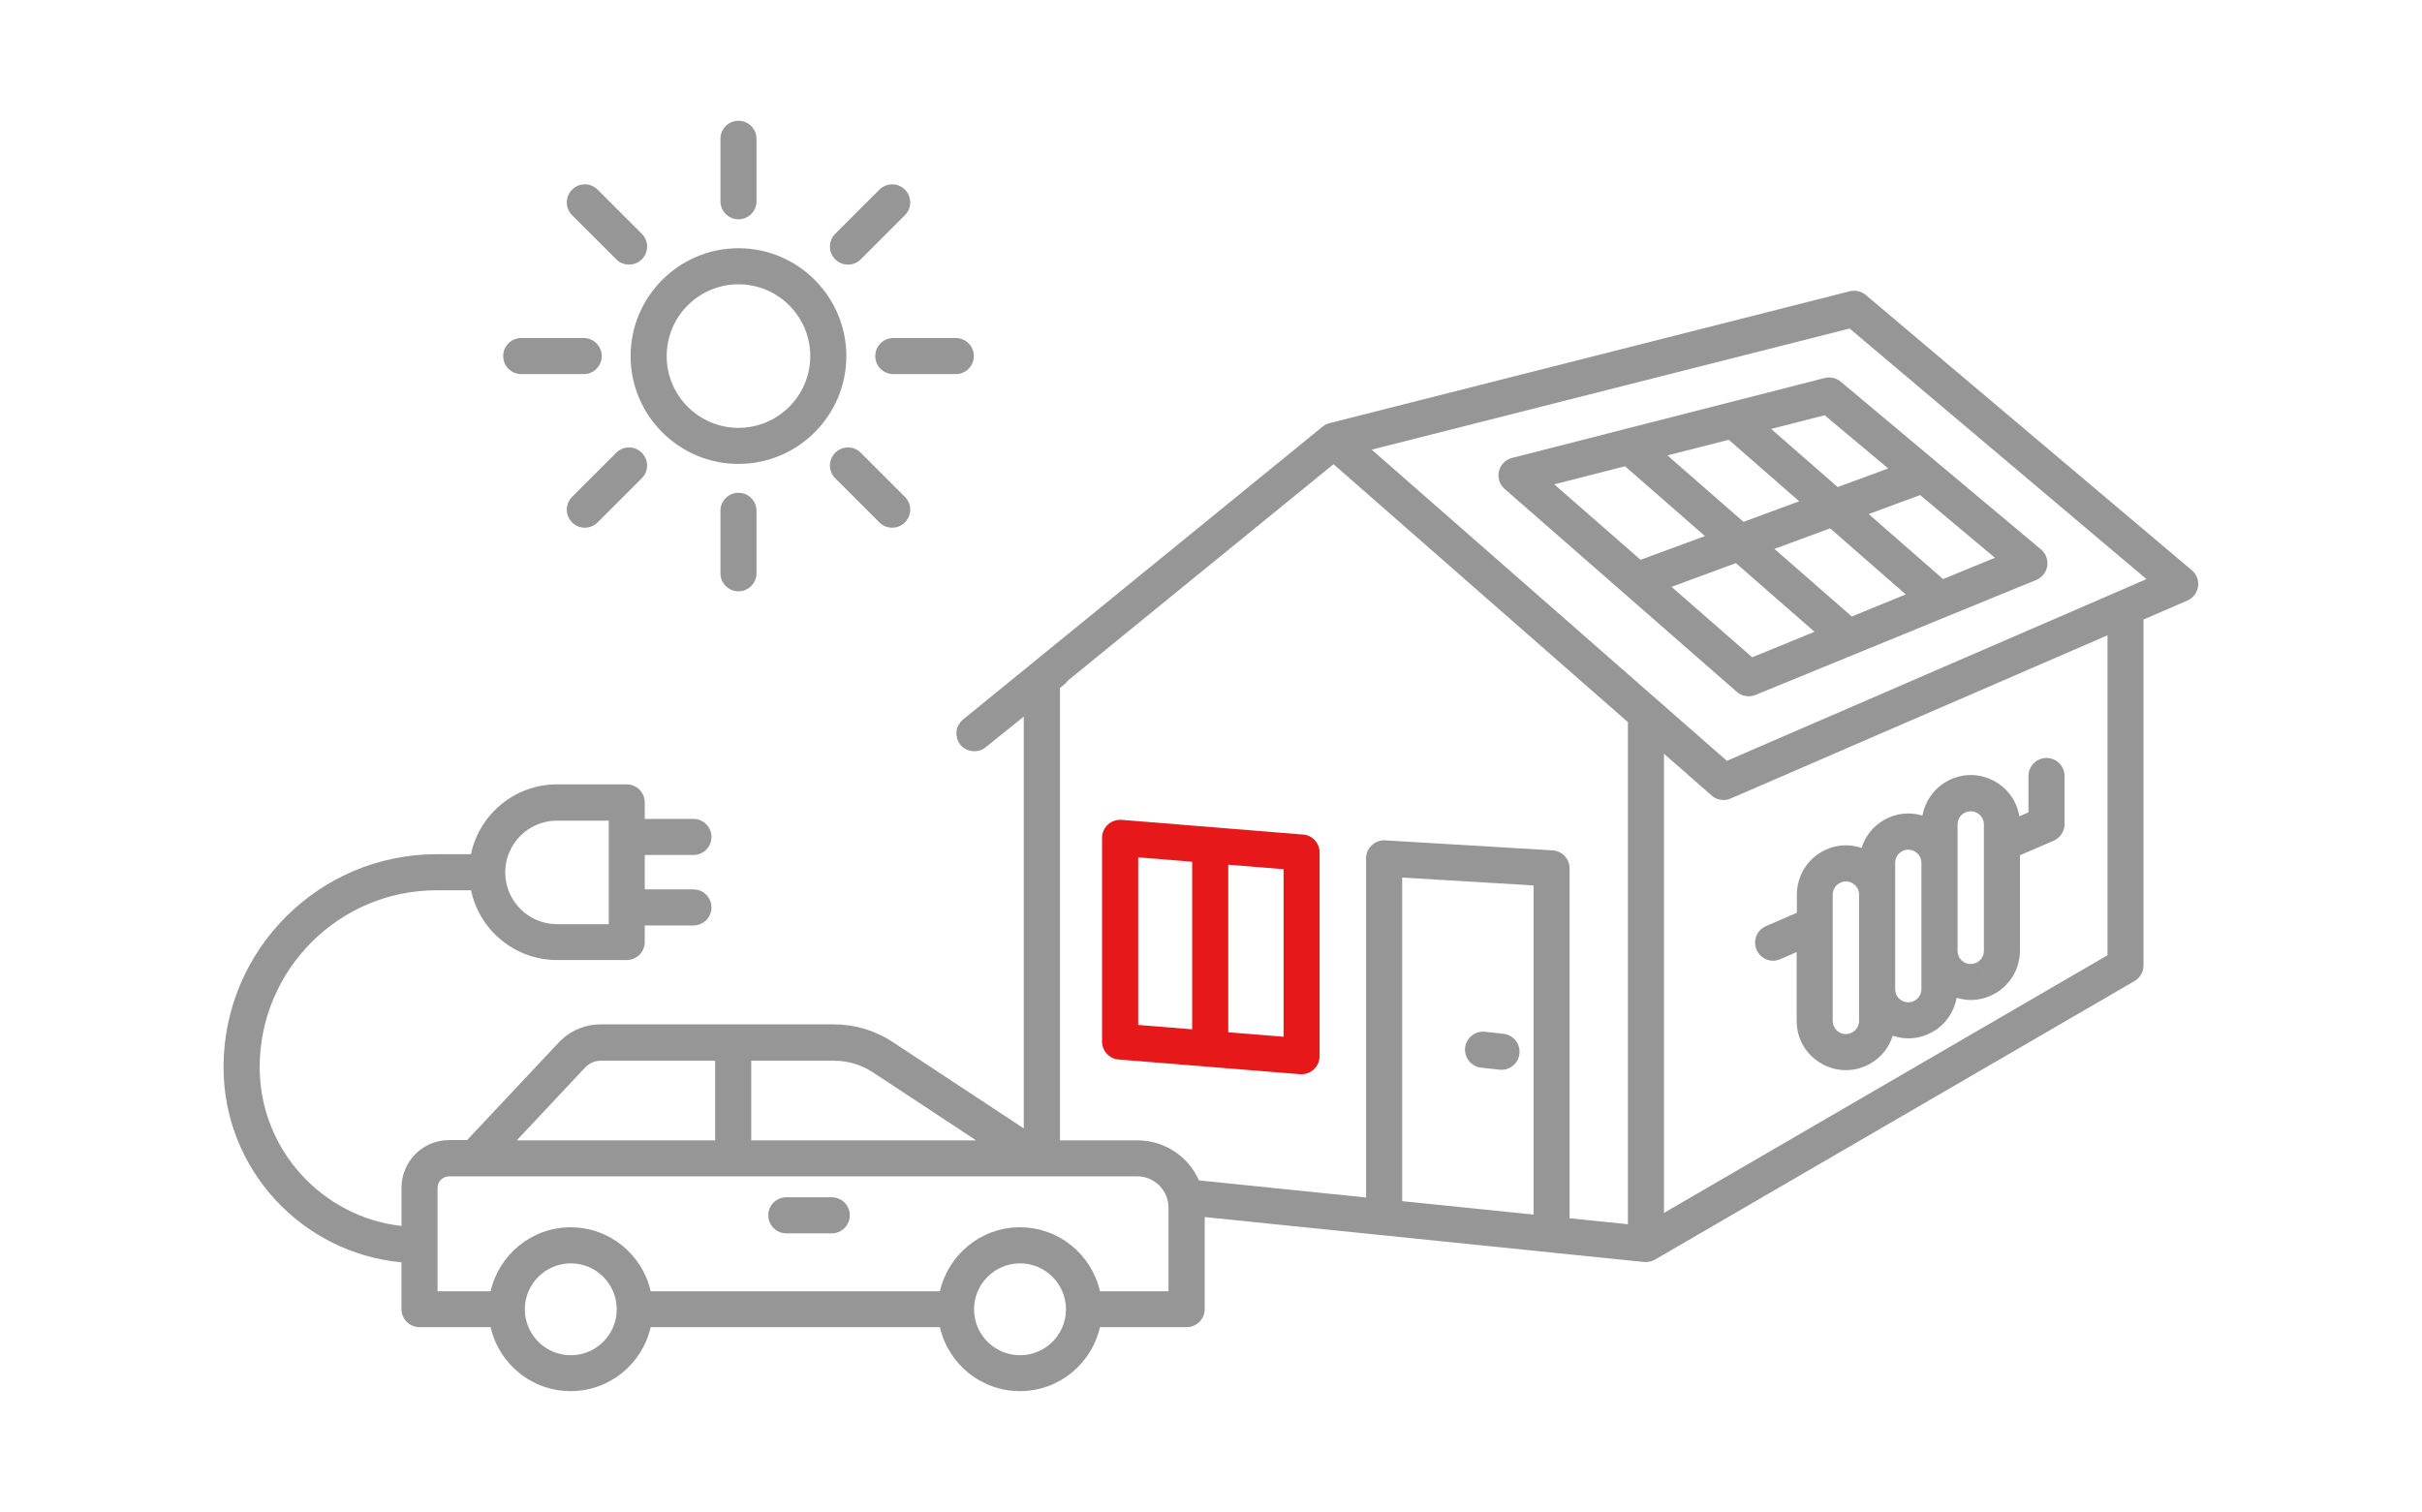 <?xml version="1.0" encoding="UTF-8"?>
<svg id="Grafik" xmlns="http://www.w3.org/2000/svg" viewBox="0 0 335.68 209.6">
  <defs>
    <style>.cls-1{fill:#969696;}.cls-1,.cls-2{stroke-width:0px;}.cls-2{fill:#e6181a;}</style>
  </defs>
  <path class="cls-2" d="m180.6,115.69l-25.15-2.04c-.69-.05-1.38.18-1.9.65-.51.47-.81,1.14-.81,1.84v28.24c0,1.3,1,2.39,2.3,2.49l25.15,2.04c.07,0,.13,0,.2,0,.63,0,1.23-.23,1.69-.66.51-.47.81-1.14.81-1.84v-28.24c0-1.3-1-2.39-2.3-2.49Zm-22.85,3.16l7.48.61v23.23l-7.48-.61v-23.23Zm20.15,24.87l-7.67-.62v-23.23l7.67.62v23.23Z" />
  <path class="cls-1" d="m303.79,79.06l-45.2-38.17c-.62-.52-1.45-.71-2.23-.51l-72.06,18.27c-.12.03-.25.07-.37.12-.25.1-.47.24-.67.41l-49.75,40.53-.04.03s0,0,0,0h-.01s-.09.1-.13.14c-.08.07-.16.14-.22.22-.04.05-.07.1-.1.15-.06.08-.12.17-.17.25-.03.06-.05.12-.08.18-.04.09-.08.17-.11.26-.02.07-.03.14-.04.21-.02.09-.04.17-.05.26,0,.08,0,.16,0,.24,0,.08,0,.16,0,.24,0,.08.03.17.05.25.01.08.02.15.04.23.02.08.06.16.09.24.03.07.05.15.09.22.04.07.09.14.14.21.04.07.08.14.13.2,0,0,0,0,0,0,0,0,0,0,0,0,.12.14.24.27.38.37.04.03.09.06.13.09.1.07.21.14.32.19.06.03.12.05.18.07.1.04.2.08.31.1.07.02.13.03.2.04.1.02.2.03.31.03.04,0,.07.01.11.01.04,0,.09,0,.13-.01.06,0,.11,0,.17-.01.1-.01.19-.03.29-.05.05-.01.1-.02.16-.04.11-.03.21-.08.31-.13.04-.02.08-.03.11-.05.14-.07.27-.16.39-.26l5.29-4.25v57.08l-18.18-11.98c-2.42-1.6-5.24-2.44-8.14-2.44h-32.33c-2.19,0-4.3.92-5.8,2.51l-12.7,13.53h-2.5c-3.64,0-6.59,2.96-6.59,6.6v5.31c-11.04-1.25-19.66-10.64-19.66-22.01,0-13.52,11-24.53,24.53-24.53h4.76c1.16,5.52,6.06,9.67,11.91,9.67h9.67c1.38,0,2.5-1.12,2.5-2.5v-2.29h6.75c1.38,0,2.5-1.12,2.5-2.5s-1.12-2.5-2.5-2.5h-6.75v-4.77h6.75c1.38,0,2.5-1.12,2.5-2.5s-1.12-2.5-2.5-2.5h-6.75v-2.29c0-1.38-1.12-2.5-2.5-2.5h-9.67c-5.86,0-10.76,4.16-11.92,9.68h-4.76c-16.28,0-29.53,13.25-29.53,29.53,0,14.13,10.85,25.77,24.66,27.04v6.49c0,1.38,1.12,2.5,2.5,2.5h9.86c1.14,5.07,5.68,8.87,11.09,8.87s9.94-3.8,11.09-8.87h40.09c1.14,5.07,5.68,8.87,11.09,8.87s9.94-3.8,11.09-8.87h12.02c1.38,0,2.5-1.12,2.5-2.5v-12.76l60.9,6.23c.08,0,.17.01.25.01,0,0,0,0,0,0,0,0,0,0,0,0s0,0,0,0c.2,0,.39-.03.58-.08.05-.01.09-.03.14-.04.16-.05.32-.11.47-.19.02-.01.04-.02.06-.03l66.47-38.62c.77-.45,1.24-1.27,1.24-2.16v-47.95l6.08-2.63c.79-.34,1.35-1.07,1.48-1.93s-.2-1.72-.86-2.27Zm-226.59,34.7h7.17v14.35h-7.17c-3.96,0-7.18-3.22-7.18-7.18s3.22-7.17,7.18-7.17Zm70.37-18.94c.18-.14.32-.31.45-.49l36.8-29.98,40.83,35.78c0,.09-.03.17-.03.26v69.32l-8.08-.83v-48.5c0-1.32-1.03-2.42-2.35-2.5l-23.21-1.39c-.68-.04-1.36.2-1.86.68s-.79,1.13-.79,1.82v47.01l-23.16-2.37c-1.45-3.27-4.72-5.55-8.52-5.55h-10.74v-62.72l.66-.53Zm64.98,73.55l-18.21-1.86v-44.86l18.21,1.09v45.63Zm-91.57-19.72l14.31,9.43h-31.17v-11.04h11.48c1.92,0,3.78.56,5.38,1.61Zm-39.87-.68c.56-.59,1.34-.93,2.16-.93h15.85v11.04h-27.5l9.49-10.11Zm-2,39.9c-3.51,0-6.37-2.86-6.37-6.37s2.86-6.37,6.37-6.37,6.37,2.86,6.37,6.37-2.86,6.37-6.37,6.37Zm62.26,0c-3.51,0-6.37-2.86-6.37-6.37s2.86-6.37,6.37-6.37,6.37,2.86,6.37,6.37-2.86,6.37-6.37,6.37Zm20.6-8.87h-9.52c-1.14-5.07-5.68-8.87-11.09-8.87s-9.94,3.8-11.09,8.87h-40.09c-1.14-5.07-5.68-8.87-11.09-8.87s-9.94,3.8-11.09,8.87h-7.36v-14.33c0-.88.72-1.6,1.59-1.6h95.39c2.38,0,4.33,1.94,4.33,4.33v11.6Zm130.12-46.58l-61.47,35.72v-63.65l6.61,5.79c.46.41,1.05.62,1.65.62.34,0,.67-.07.99-.21l52.22-22.62v44.35Zm1.53-50.46s0,0,0,0l-54.28,23.51-49.23-43.14,66.24-16.79,41.14,34.74-3.86,1.67Z" />
  <path class="cls-1" d="m115.28,165.97h-6.3c-1.38,0-2.5,1.12-2.5,2.5s1.12,2.5,2.5,2.5h6.3c1.38,0,2.5-1.12,2.5-2.5s-1.12-2.5-2.5-2.5Z" />
  <path class="cls-1" d="m252.9,52.4l-43.34,11.08c-.9.23-1.6.94-1.81,1.84-.22.9.09,1.85.79,2.46l32.17,28.12c.46.41,1.05.62,1.65.62.32,0,.64-.06.95-.19l38.91-15.94c.81-.33,1.39-1.06,1.52-1.93.13-.87-.19-1.74-.87-2.3l-27.75-23.25c-.62-.52-1.45-.71-2.22-.51Zm8.8,12.54l-7,2.58-9.23-8.06,7.42-1.9,8.81,7.38Zm-5.05,20.52l-10.72-9.37,7.72-2.85,10.48,9.16-7.48,3.06Zm-15.01-13.12l-10.54-9.21,8.5-2.17,9.76,8.53-7.72,2.85Zm-16.42-7.71l11.08,9.68-8.92,3.29-11.97-10.46,9.82-2.51Zm17.62,26.48l-11.17-9.76,8.92-3.29,10.89,9.52-8.64,3.54Zm26.46-10.84l-10.31-9.01,7.13-2.63,10.37,8.69-7.19,2.95Z" />
  <path class="cls-1" d="m205.27,148l2.56.28c.09.01.19.02.28.02,1.26,0,2.34-.95,2.48-2.23.15-1.37-.84-2.61-2.21-2.76l-2.56-.28c-1.38-.15-2.61.84-2.76,2.21-.15,1.37.84,2.61,2.21,2.76Z" />
  <path class="cls-1" d="m102.35,64.31c8.24,0,14.95-6.71,14.95-14.95s-6.71-14.95-14.95-14.95-14.95,6.71-14.95,14.95,6.71,14.95,14.95,14.95Zm0-24.9c5.49,0,9.95,4.46,9.95,9.95s-4.46,9.95-9.95,9.95-9.95-4.46-9.95-9.95,4.46-9.95,9.95-9.95Z" />
  <path class="cls-1" d="m99.85,70.81v8.66c0,1.38,1.12,2.5,2.5,2.5s2.5-1.12,2.5-2.5v-8.66c0-1.38-1.12-2.5-2.5-2.5s-2.5,1.12-2.5,2.5Z" />
  <path class="cls-1" d="m115.76,62.76c-.98.98-.98,2.56,0,3.54l6.12,6.12c.49.49,1.13.73,1.77.73s1.28-.24,1.77-.73c.98-.98.98-2.56,0-3.54l-6.12-6.12c-.98-.98-2.56-.98-3.54,0Z" />
  <path class="cls-1" d="m121.31,49.36c0,1.38,1.12,2.5,2.5,2.5h8.66c1.38,0,2.5-1.12,2.5-2.5s-1.12-2.5-2.5-2.5h-8.66c-1.38,0-2.5,1.12-2.5,2.5Z" />
  <path class="cls-1" d="m117.53,36.68c.64,0,1.28-.24,1.77-.73l6.12-6.12c.98-.98.98-2.56,0-3.54-.98-.98-2.56-.98-3.54,0l-6.12,6.12c-.98.98-.98,2.56,0,3.54.49.49,1.13.73,1.77.73Z" />
  <path class="cls-1" d="m102.35,30.4c1.38,0,2.5-1.12,2.5-2.5v-8.66c0-1.38-1.12-2.5-2.5-2.5s-2.5,1.12-2.5,2.5v8.66c0,1.38,1.12,2.5,2.5,2.5Z" />
  <path class="cls-1" d="m85.41,35.95c.49.49,1.13.73,1.77.73s1.28-.24,1.77-.73c.98-.98.98-2.56,0-3.54l-6.12-6.12c-.98-.98-2.56-.98-3.54,0-.98.98-.98,2.56,0,3.54l6.12,6.12Z" />
  <path class="cls-1" d="m72.24,51.86h8.66c1.38,0,2.5-1.12,2.5-2.5s-1.12-2.5-2.5-2.5h-8.66c-1.38,0-2.5,1.12-2.5,2.5s1.12,2.5,2.5,2.5Z" />
  <path class="cls-1" d="m85.41,62.76l-6.12,6.12c-.98.98-.98,2.56,0,3.54.49.49,1.13.73,1.77.73s1.28-.24,1.77-.73l6.12-6.12c.98-.98.98-2.56,0-3.54-.98-.98-2.56-.98-3.54,0Z" />
  <path class="cls-1" d="m245.73,133.18c.33,0,.67-.07.99-.21l2.29-.99v9.54c0,2.46,1.27,4.67,3.41,5.9,1.07.62,2.24.93,3.42.93s2.33-.31,3.4-.92c1.5-.86,2.58-2.25,3.09-3.86.7.24,1.43.37,2.16.37,1.17,0,2.33-.31,3.4-.92,1.76-1.01,2.94-2.75,3.3-4.7.64.19,1.29.3,1.95.3,1.17,0,2.33-.31,3.4-.92h0c2.11-1.21,3.42-3.48,3.42-5.92v-13.22l4.67-2.02c.91-.4,1.51-1.3,1.51-2.29v-6.68c0-1.38-1.12-2.5-2.5-2.5s-2.5,1.12-2.5,2.5v5.04l-1.27.55c-.32-2-1.5-3.75-3.31-4.79-2.13-1.24-4.68-1.24-6.82-.01-1.75,1.01-2.94,2.75-3.3,4.7-1.77-.54-3.68-.34-5.34.62-1.5.86-2.58,2.25-3.09,3.86-1.83-.62-3.83-.45-5.55.55-2.11,1.21-3.42,3.48-3.42,5.92v2.52l-4.28,1.85c-1.27.55-1.85,2.02-1.3,3.29.41.94,1.33,1.51,2.29,1.51Zm25.58-18.89c0-.65.35-1.26.92-1.58.82-.47,1.55-.16,1.82,0,.27.16.91.63.91,1.58v2.67h0v14.85c0,.65-.35,1.26-.91,1.58l1.24,2.17-1.25-2.17c-.83.47-1.55.15-1.82,0-.27-.16-.91-.63-.91-1.58v-17.51Zm-8.65,5.32c0-.65.35-1.26.91-1.58.32-.19.63-.25.9-.25.42,0,.76.16.92.25.27.16.91.63.91,1.58v17.51c0,.65-.35,1.26-.91,1.58-.83.47-1.55.15-1.82,0-.27-.16-.91-.63-.91-1.58v-17.51Zm-7.73,2.82c.32-.18.63-.25.9-.25.42,0,.76.16.92.25.27.16.91.63.91,1.58v17.51c0,.65-.35,1.26-.92,1.58h0c-.83.47-1.55.16-1.82,0-.27-.16-.91-.63-.91-1.58v-13.37h0v-4.14c0-.65.35-1.26.92-1.58Z" />
</svg>